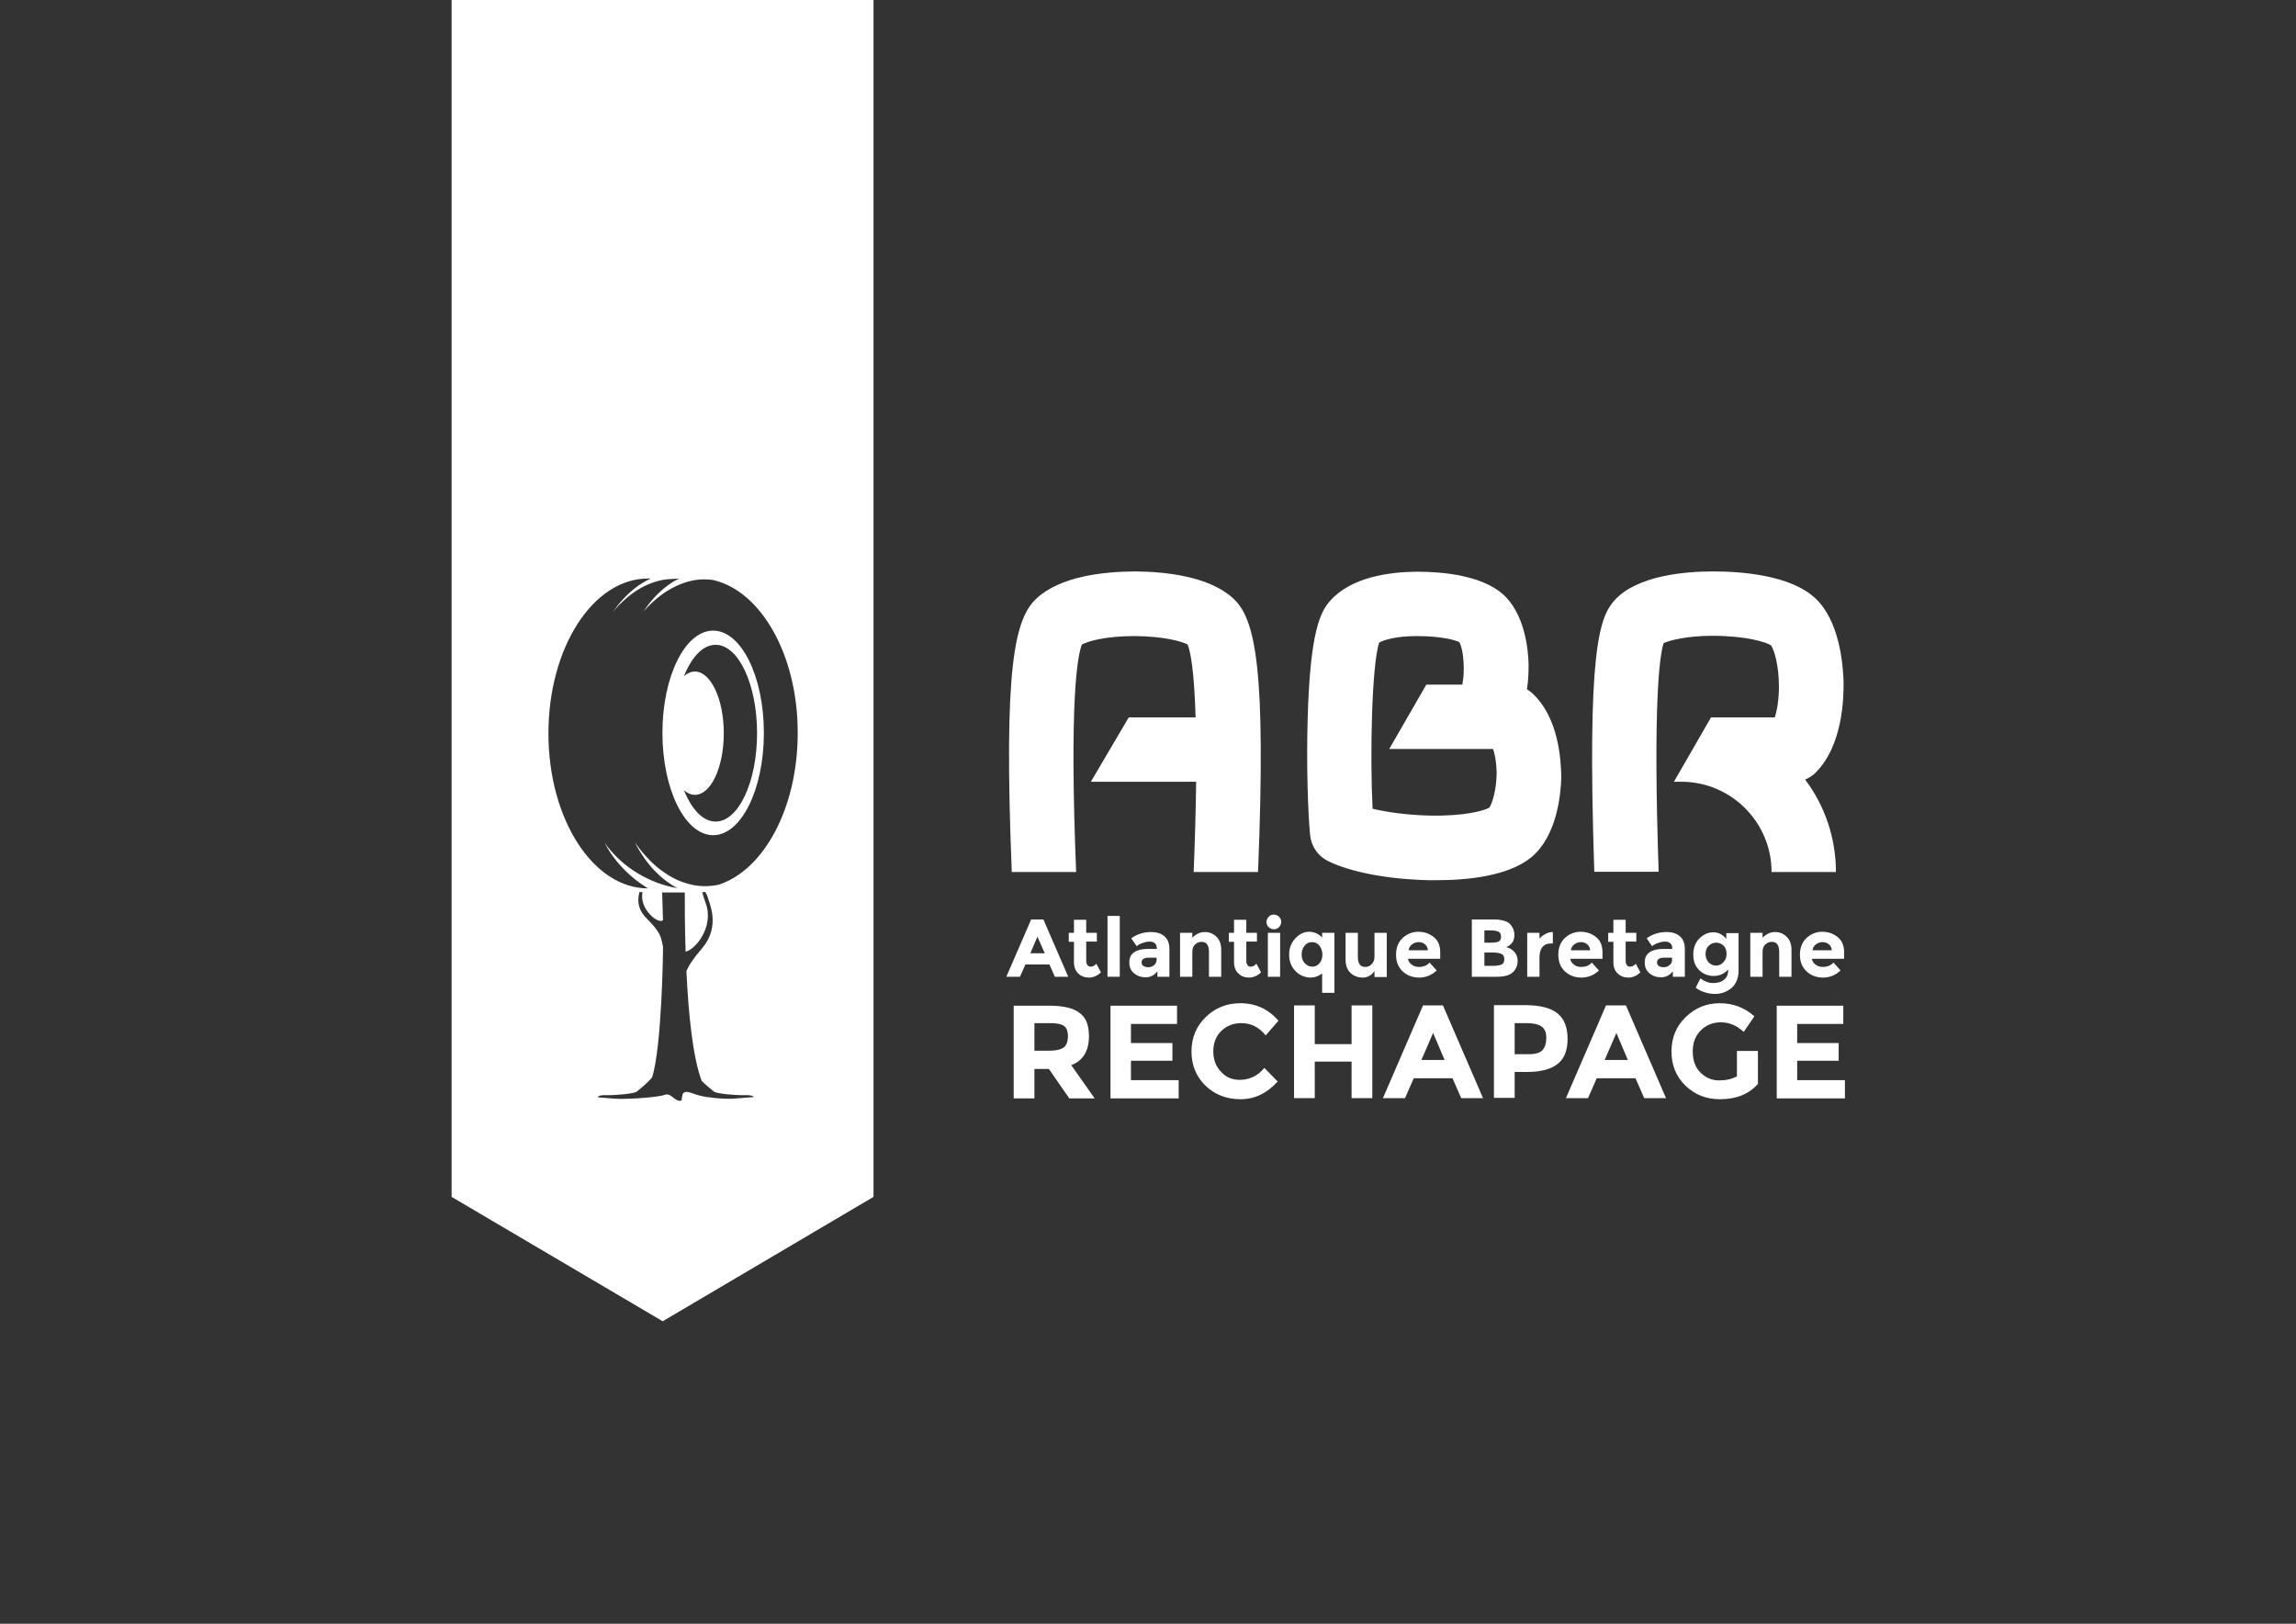 <?xml version="1.0" encoding="utf-8"?>
<!-- Generator: Adobe Illustrator 22.0.1, SVG Export Plug-In . SVG Version: 6.00 Build 0)  -->
<!DOCTYPE svg PUBLIC "-//W3C//DTD SVG 1.1//EN" "http://www.w3.org/Graphics/SVG/1.1/DTD/svg11.dtd">
<svg version="1.1" id="Calque_1" xmlns="http://www.w3.org/2000/svg" xmlns:xlink="http://www.w3.org/1999/xlink" x="0px" y="0px"
	 viewBox="0 0 841.9 595.3" enable-background="new 0 0 841.9 595.3" xml:space="preserve">
<rect x="0" y="0" width="841.9" height="595.3" fill="#333333" stroke="none"/>
<path fill="#FFFFFF" d="M394.6,319.7c-2.5-62.4,0.4-79,2.1-83.4c2.2-1.2,8.6-3.1,19.2-3.1h0.3c10.6,0.1,17,1.9,19.3,3.1
	c1,2.6,2.4,9.3,2.9,26.7h-24.5l-13.9,23.6h38.6c-0.1,9.3-0.4,20.2-0.9,33.1h23.6c3-74.6-0.9-92.9-9.2-100.4
	c-8.7-7.9-24.2-9.7-35.8-9.8h-0.4c-11.5,0.1-27,1.8-35.7,9.8c-8.3,7.5-12.2,25.8-9.2,100.4H394.6z"/>
<path fill="#FFFFFF" d="M561.8,254.1c-0.6-0.5-1.2-1-1.9-1.4c0.6-3.7,0.6-7,0.6-9.1c-0.1-5.5-1.4-18.9-9.7-26
	c-7.7-6.5-21.1-8-31.1-8l-0.3,0c-10.2,0.1-23.9,2-31.6,10.6c-3.5,3.9-7.4,10.8-8.3,43.2c-0.5,16.9,0.1,34.7,0.9,42.8
	c0.4,4.1,2.9,7.7,6.6,9.5c8.3,4.1,22.2,6.7,37.2,7c0.8,0,1.7,0,2.6,0c11.7,0,26.4-1.6,34.7-8.4c9.4-7.8,10.8-22.9,11-29.1
	C572.4,278.9,571.7,263.2,561.8,254.1z M546.1,296.1c-1.8,1.1-9.2,3.2-22.1,2.9c-8.3-0.2-15.6-1.3-20.7-2.5c-1-20-0.3-52.6,2.4-60.9
	c1.7-1,6.3-2.4,13.7-2.4l0.2,0c9.1,0,14,1.5,15.5,2.2c1.7,3.1,2.1,10.9,1.1,15.6H523l-13.6,23.6v0h38.1c0.7,2,1.2,5,1.3,8.8
	C548.7,289.9,547.1,294.7,546.1,296.1z"/>
<path fill="#FFFFFF" d="M608.2,319.7c-2.1-61.6,0.3-79,1.8-83.9c2.4-1.1,8.6-2.7,18-2.7c12.4,0,19.8,2.4,21.4,3.5
	c1.1,1.5,2.9,7.2,2.9,15.1c0,4.9-0.7,8.7-1.5,11.3h-23.4l-13.6,23.6h2.7c18.2,0,33.1,14.8,33.1,33.1h23.6c0-12.7-4.2-24.5-11.3-33.9
	c1.5-0.6,2.9-1.5,4-2.7c9.6-9.7,10.2-26.5,10.1-33.2c-0.2-6.5-1.5-22.4-10.5-30.7c-9.3-8.5-27.4-9.7-37.4-9.7
	c-9.9,0-27.7,1.4-36,10.5c-5.7,6.3-10.2,18.2-7.5,99.6H608.2z"/>
<g>
	<path fill="#FFFFFF" d="M386.8,358.1l-2-4.5H376l-2,4.5h-5l9.1-21h4.5l9.1,21H386.8z M380.4,343.4l-2.6,6.1h5.3L380.4,343.4z"/>
	<path fill="#FFFFFF" d="M398.3,345.2v7.2c0,0.6,0.2,1.1,0.5,1.5c0.3,0.4,0.7,0.5,1.1,0.5c0.8,0,1.6-0.4,2.1-1.1l1.7,3.2
		c-1.4,1.3-2.9,1.9-4.4,1.9c-1.6,0-2.9-0.5-3.9-1.5c-1.1-1-1.6-2.4-1.6-4.2v-7.4h-1.9V342h1.9v-4.8h4.5v4.8h3.9v3.2H398.3z"/>
	<path fill="#FFFFFF" d="M410.6,358.1h-4.5v-22.3h4.5V358.1z"/>
	<path fill="#FFFFFF" d="M428.6,358.1h-4.2v-2c-1.2,1.5-2.6,2.2-4.3,2.2s-3.1-0.5-4.3-1.5c-1.2-1-1.7-2.3-1.7-4s0.6-2.9,1.8-3.7
		c1.2-0.8,2.8-1.2,4.9-1.2h3.4v-0.1c0-1.7-0.9-2.6-2.7-2.6c-0.8,0-1.6,0.2-2.5,0.5c-0.9,0.3-1.6,0.7-2.2,1.2l-2-2.9
		c2.1-1.5,4.5-2.3,7.3-2.3c2,0,3.6,0.5,4.8,1.5c1.2,1,1.9,2.5,1.9,4.7V358.1z M424.1,351.9v-0.8h-2.8c-1.8,0-2.7,0.6-2.7,1.7
		c0,0.6,0.2,1,0.6,1.3c0.4,0.3,1,0.5,1.8,0.5s1.5-0.2,2.1-0.7C423.7,353.4,424.1,352.8,424.1,351.9z"/>
	<path fill="#FFFFFF" d="M437.2,349.1v9h-4.5V342h4.5v1.8c1.4-1.4,2.9-2.1,4.6-2.1c1.7,0,3.1,0.6,4.3,1.8c1.2,1.2,1.7,2.8,1.7,4.8
		v9.8h-4.5V349c0-2.5-0.9-3.7-2.7-3.7c-0.9,0-1.7,0.3-2.4,1C437.5,346.9,437.2,347.8,437.2,349.1z"/>
	<path fill="#FFFFFF" d="M457,345.2v7.2c0,0.6,0.2,1.1,0.5,1.5c0.3,0.4,0.7,0.5,1.1,0.5c0.8,0,1.6-0.4,2.1-1.1l1.7,3.2
		c-1.4,1.3-2.9,1.9-4.4,1.9c-1.6,0-2.9-0.5-3.9-1.5c-1.1-1-1.6-2.4-1.6-4.2v-7.4h-1.9V342h1.9v-4.8h4.5v4.8h3.9v3.2H457z"/>
	<path fill="#FFFFFF" d="M465.2,339.9c-0.5-0.5-0.8-1.1-0.8-1.9c0-0.7,0.3-1.4,0.8-1.9s1.1-0.8,1.9-0.8c0.7,0,1.4,0.3,1.9,0.8
		c0.5,0.5,0.8,1.1,0.8,1.9c0,0.7-0.3,1.4-0.8,1.9c-0.5,0.5-1.1,0.8-1.9,0.8C466.4,340.7,465.7,340.4,465.2,339.9z M469.4,358.1h-4.5
		V342h4.5V358.1z"/>
	<path fill="#FFFFFF" d="M475,356c-1.5-1.6-2.3-3.5-2.3-6s0.8-4.4,2.3-6c1.5-1.6,3.2-2.4,5-2.4c1.8,0,3.5,0.7,4.8,2.1V342h4.5v22
		h-4.5v-7.1c-1.3,1-2.7,1.5-4.4,1.5C478.4,358.3,476.6,357.6,475,356z M477.3,350c0,1.3,0.4,2.4,1.2,3.2c0.8,0.8,1.7,1.2,2.7,1.2
		c1,0,1.9-0.4,2.6-1.2c0.7-0.8,1.1-1.9,1.1-3.2s-0.4-2.4-1.1-3.3c-0.7-0.9-1.6-1.3-2.7-1.3s-2,0.4-2.7,1.3
		C477.6,347.6,477.3,348.7,477.3,350z"/>
	<path fill="#FFFFFF" d="M504,350.7V342h4.5v16.2H504V356c-1.1,1.6-2.6,2.4-4.3,2.4c-1.8,0-3.3-0.6-4.5-1.7
		c-1.2-1.1-1.8-2.8-1.8-4.9V342h4.5v8.8c0,2.5,0.9,3.7,2.7,3.7c0.9,0,1.7-0.3,2.3-1C503.7,352.8,504,351.9,504,350.7z"/>
	<path fill="#FFFFFF" d="M526.8,355.8c-1.8,1.7-4,2.6-6.4,2.6c-2.5,0-4.5-0.8-6.1-2.3c-1.6-1.5-2.4-3.5-2.4-6.1
		c0-2.5,0.8-4.6,2.4-6.1c1.6-1.5,3.6-2.3,5.8-2.3c2.2,0,4.1,0.7,5.7,2c1.6,1.3,2.3,3.2,2.3,5.5v2.4h-11.8c0.1,0.9,0.6,1.6,1.4,2.2
		c0.8,0.6,1.7,0.8,2.6,0.8c1.6,0,2.9-0.5,3.9-1.6L526.8,355.8z M522.5,346.2c-0.6-0.5-1.4-0.8-2.3-0.8c-0.9,0-1.7,0.3-2.4,0.8
		c-0.7,0.5-1.2,1.3-1.3,2.2h7.1C523.5,347.4,523.1,346.7,522.5,346.2z"/>
	<path fill="#FFFFFF" d="M548.9,358.1h-9.2v-21h8.2c1.4,0,2.6,0.2,3.7,0.5c1,0.3,1.8,0.8,2.3,1.4c0.9,1.1,1.4,2.3,1.4,3.7
		c0,1.6-0.5,2.9-1.6,3.7c-0.4,0.3-0.6,0.5-0.7,0.5c-0.1,0.1-0.4,0.2-0.8,0.3c1.3,0.3,2.3,0.9,3.1,1.8c0.8,0.9,1.2,2,1.2,3.3
		c0,1.5-0.5,2.8-1.5,3.9C553.8,357.5,551.8,358.1,548.9,358.1z M544.4,345.6h2.2c1.3,0,2.3-0.1,2.9-0.4c0.6-0.3,0.9-0.9,0.9-1.8
		s-0.3-1.5-0.9-1.8c-0.6-0.3-1.6-0.5-2.9-0.5h-2.3V345.6z M544.4,354.1h3.2c1.3,0,2.3-0.2,3-0.5c0.7-0.3,1-1,1-2
		c0-1-0.4-1.6-1.1-1.9c-0.7-0.3-1.8-0.5-3.4-0.5h-2.8V354.1z"/>
	<path fill="#FFFFFF" d="M568.5,345.9c-1.3,0-2.3,0.5-3,1.4s-1,2.2-1,3.8v7H560V342h4.5v2.1c0.6-0.7,1.3-1.2,2.2-1.7
		c0.9-0.5,1.8-0.7,2.7-0.7l0,4.2H568.5z"/>
	<path fill="#FFFFFF" d="M586.3,355.8c-1.8,1.7-4,2.6-6.4,2.6c-2.5,0-4.5-0.8-6.1-2.3c-1.6-1.5-2.4-3.5-2.4-6.1
		c0-2.5,0.8-4.6,2.4-6.1c1.6-1.5,3.6-2.3,5.8-2.3c2.2,0,4.1,0.7,5.7,2s2.3,3.2,2.3,5.5v2.4h-11.8c0.1,0.9,0.6,1.6,1.4,2.2
		c0.8,0.6,1.7,0.8,2.6,0.8c1.6,0,2.9-0.5,3.9-1.6L586.3,355.8z M582,346.2c-0.6-0.5-1.4-0.8-2.3-0.8c-0.9,0-1.7,0.3-2.4,0.8
		c-0.7,0.5-1.2,1.3-1.3,2.2h7.1C583,347.4,582.6,346.7,582,346.2z"/>
	<path fill="#FFFFFF" d="M596.1,345.2v7.2c0,0.6,0.2,1.1,0.5,1.5c0.3,0.4,0.7,0.5,1.1,0.5c0.8,0,1.6-0.4,2.1-1.1l1.7,3.2
		c-1.4,1.3-2.9,1.9-4.4,1.9c-1.6,0-2.9-0.5-3.9-1.5c-1.1-1-1.6-2.4-1.6-4.2v-7.4h-1.9V342h1.9v-4.8h4.5v4.8h3.9v3.2H596.1z"/>
	<path fill="#FFFFFF" d="M617.6,358.1h-4.2v-2c-1.2,1.5-2.6,2.2-4.3,2.2c-1.7,0-3.1-0.5-4.3-1.5c-1.2-1-1.7-2.3-1.7-4
		s0.6-2.9,1.8-3.7c1.2-0.8,2.8-1.2,4.9-1.2h3.4v-0.1c0-1.7-0.9-2.6-2.7-2.6c-0.8,0-1.6,0.2-2.5,0.5c-0.9,0.3-1.6,0.7-2.2,1.2l-2-2.9
		c2.1-1.5,4.5-2.3,7.3-2.3c2,0,3.6,0.5,4.8,1.5c1.2,1,1.9,2.5,1.9,4.7V358.1z M613.1,351.9v-0.8h-2.8c-1.8,0-2.7,0.6-2.7,1.7
		c0,0.6,0.2,1,0.6,1.3c0.4,0.3,1,0.5,1.8,0.5c0.8,0,1.5-0.2,2.1-0.7C612.8,353.4,613.1,352.8,613.1,351.9z"/>
	<path fill="#FFFFFF" d="M633.7,355.4c-1.4,1.6-3.2,2.4-5.3,2.4c-2.1,0-3.9-0.7-5.3-2.1c-1.5-1.4-2.2-3.3-2.2-5.7
		c0-2.4,0.7-4.4,2.2-5.9c1.5-1.5,3.2-2.3,5.1-2.3c1.9,0,3.5,0.8,4.8,2.4v-2.1h4.5V356c0,1.4-0.3,2.7-0.8,3.8c-0.5,1.1-1.2,2-2,2.6
		c-1.7,1.3-3.6,2-5.9,2c-1.2,0-2.4-0.2-3.7-0.6c-1.3-0.4-2.3-0.9-3.3-1.7l1.7-3.4c1.5,1.1,3,1.7,4.7,1.7c1.7,0,3-0.4,3.9-1.2
		C633.2,358.5,633.7,357.2,633.7,355.4z M633.1,349.7c0-1.3-0.4-2.3-1.1-3c-0.7-0.7-1.6-1.1-2.7-1.1s-2,0.4-2.7,1.1
		c-0.8,0.7-1.2,1.8-1.2,3c0,1.3,0.4,2.3,1.1,3.1c0.8,0.8,1.7,1.2,2.7,1.2c1.1,0,2-0.4,2.7-1.2C632.7,352,633.1,351,633.1,349.7z"/>
	<path fill="#FFFFFF" d="M646.3,349.1v9h-4.5V342h4.5v1.8c1.4-1.4,2.9-2.1,4.6-2.1c1.7,0,3.1,0.6,4.3,1.8c1.2,1.2,1.7,2.8,1.7,4.8
		v9.8h-4.5V349c0-2.5-0.9-3.7-2.7-3.7c-0.9,0-1.7,0.3-2.4,1C646.6,346.9,646.3,347.8,646.3,349.1z"/>
	<path fill="#FFFFFF" d="M674.9,355.8c-1.8,1.7-4,2.6-6.4,2.6c-2.5,0-4.5-0.8-6.1-2.3c-1.6-1.5-2.4-3.5-2.4-6.1
		c0-2.5,0.8-4.6,2.4-6.1c1.6-1.5,3.6-2.3,5.8-2.3c2.2,0,4.1,0.7,5.7,2c1.6,1.3,2.3,3.2,2.3,5.5v2.4h-11.8c0.1,0.9,0.6,1.6,1.4,2.2
		c0.8,0.6,1.7,0.8,2.6,0.8c1.6,0,2.9-0.5,3.9-1.6L674.9,355.8z M670.6,346.2c-0.6-0.5-1.4-0.8-2.3-0.8c-0.9,0-1.7,0.3-2.4,0.8
		c-0.7,0.5-1.2,1.3-1.3,2.2h7.1C671.6,347.4,671.2,346.7,670.6,346.2z"/>
	<path fill="#FFFFFF" d="M399.3,379.9c0,5.4-2.2,9-6.5,10.6l8.6,12.2h-9.3l-7.5-10.8h-5.3v10.8h-7.6v-34h12.9
		c5.3,0,9.1,0.9,11.3,2.7C398.2,373,399.3,375.9,399.3,379.9z M390.2,383.9c0.9-0.8,1.4-2.2,1.4-4s-0.5-3.1-1.5-3.8
		c-1-0.7-2.7-1-5.1-1h-5.7v10.1h5.5C387.5,385.2,389.2,384.7,390.2,383.9z"/>
	<path fill="#FFFFFF" d="M431.6,368.6v6.8h-16.9v7h15.2v6.5h-15.2v7.1h17.5v6.7h-25v-34H431.6z"/>
	<path fill="#FFFFFF" d="M454.5,395.9c3.7,0,6.8-1.5,9.1-4.4l4.9,5c-3.9,4.3-8.4,6.5-13.6,6.5c-5.2,0-9.5-1.7-12.9-5
		c-3.4-3.3-5.1-7.5-5.1-12.5c0-5,1.7-9.2,5.2-12.6s7.7-5.1,12.7-5.1c5.6,0,10.2,2.1,14,6.4l-4.7,5.4c-2.4-3-5.4-4.5-8.9-4.5
		c-2.9,0-5.3,0.9-7.3,2.8c-2,1.9-3,4.4-3,7.5c0,3.2,1,5.7,2.9,7.6C449.5,394.9,451.8,395.9,454.5,395.9z"/>
	<path fill="#FFFFFF" d="M495.6,368.6h7.6v34h-7.6v-13.4h-13.5v13.4h-7.6v-34h7.6v14.2h13.5V368.6z"/>
	<path fill="#FFFFFF" d="M535.8,402.6l-3.2-7.3h-14.2l-3.2,7.3h-8.1l14.7-34h7.3l14.7,34H535.8z M525.5,378.7l-4.3,9.9h8.5
		L525.5,378.7z"/>
	<path fill="#FFFFFF" d="M571.2,371.6c2.4,2,3.6,5.1,3.6,9.3c0,4.2-1.2,7.3-3.7,9.2c-2.4,1.9-6.2,2.9-11.2,2.9h-4.5v9.5h-7.6v-34h12
		C565,368.6,568.8,369.6,571.2,371.6z M565.6,385c0.9-1,1.4-2.5,1.4-4.5c0-2-0.6-3.4-1.8-4.2c-1.2-0.8-3-1.2-5.5-1.2h-4.3v11.4h5.1
		C563,386.5,564.7,386,565.6,385z"/>
	<path fill="#FFFFFF" d="M602.9,402.6l-3.2-7.3h-14.2l-3.2,7.3h-8.1l14.7-34h7.3l14.7,34H602.9z M592.7,378.7l-4.3,9.9h8.5
		L592.7,378.7z"/>
	<path fill="#FFFFFF" d="M637,385.3h7.6v12.1c-3.4,3.8-8,5.6-14,5.6c-5,0-9.2-1.7-12.6-5c-3.4-3.3-5.1-7.5-5.1-12.5
		c0-5,1.7-9.2,5.2-12.6c3.5-3.4,7.6-5.1,12.5-5.1c4.9,0,9.1,1.6,12.7,4.8l-3.9,5.7c-1.5-1.3-2.9-2.2-4.2-2.7
		c-1.3-0.5-2.7-0.8-4.2-0.8c-2.9,0-5.3,1-7.3,2.9c-2,2-3,4.5-3,7.8c0,3.2,0.9,5.8,2.8,7.7c1.9,1.9,4.2,2.9,6.8,2.9
		c2.6,0,4.8-0.5,6.6-1.5V385.3z"/>
	<path fill="#FFFFFF" d="M675.9,368.6v6.8H659v7h15.2v6.5H659v7.1h17.5v6.7h-25v-34H675.9z"/>
</g>
<path fill="#FFFFFF" d="M320.3,0v438.8L243,484.4l-77.4-45.6V0H320.3z M273,401.5c-3.1,0.1-10.2-0.5-11.2-1.3
	c-0.7-0.6-2.7-2.1-4.5-3.9c-3.3-8.7-4.9-25-5.6-40.3c0.9-2.1,2.5-4.6,5.8-8.4c6.9-8.2,2.4-16.8,2.1-18.4c-0.1-0.5-0.5-1.4-1-2.2
	c-0.4,0-0.7,0.1-1.1,0.1c0.2,0.9,0.6,2.2,1.3,4.1c3.1,8.7-3.9,17-7.4,17.7c-0.3-8.8-0.3-16.6-0.3-21.7h-8.3
	c0.1,2.7,0.2,6.1,0.3,10.1c-1.4,1.8-8.8-3.8-7.5-10.2c-0.4,0-0.8-0.1-1.1-0.1c-0.7,2.4-1,6.1,2.6,9.7c5.5,5.5,5.2,6.9,6,10.3
	c0.1,0.5-0.4,37.1-4,48c-2,2.4-4.7,4.4-5.6,5.2c-1,0.8-8.1,1.4-11.2,1.3c-3.1-0.1-3.1,0.8-3.1,0.8s1.4,0.1,6.3,0.5
	c1.5,0.1,3.3,0.1,5.1,0c3.1,0,11.4-0.7,13.1-1.4c2.4-0.9,3.3,2.2,5.8,2.2c1.3,0-0.8-4.8,4.3-2.8c0,0,0.1,0,0.1,0
	c0.4,0.2,0.9,0.3,1.4,0.5c1.9,0.6,3.7,0.9,4.8,1c3.4,0.5,7.3,0.7,10,0.4c4.8-0.4,6.3-0.5,6.3-0.5S276.2,401.4,273,401.5z
	 M261.3,212.6c-1-0.1-2.1-0.2-3.1-0.2c-4.2,0-8.3,1.3-12.1,3.4c-3.8,2.1-7.1,5-10.1,8.3c2.5-3.7,5.5-7.1,9.2-9.7
	c1.2-0.9,2.5-1.7,3.9-2.3c-1.6,0.1-3.2,0.2-4.8,0.3c-3.7,0.5-7.4,1.9-10.7,4c-3.3,2.1-6.2,4.8-8.8,7.8c2.3-3.2,5-6.2,8.2-8.7
	c1.7-1.3,3.6-2.5,5.6-3.4h-1c-20.2,0-36.5,25.4-36.5,56.8c0,31.4,16.4,56.8,36.5,56.8h0c-1.8-1.1-3.5-2.3-5.1-3.6
	c-4.5-3.7-8.2-8.1-10.8-13.1c3.3,4.6,7.5,8.4,12.2,11.2c4.5,2.7,9.5,4.6,14.5,5.4c-2.9-1.5-5.5-3.5-7.8-5.8
	c-3.2-3.2-5.7-6.9-7.8-10.9c2.6,3.6,5.5,6.9,8.9,9.6c1.7,1.3,3.5,2.5,5.4,3.5c1.9,1,3.9,1.7,5.9,2.2c3.5,0.9,7.2,0.9,10.7,0.1
	c16.5-5.5,28.8-28.2,28.8-55.5C292.6,240.2,279,216.5,261.3,212.6z M261.5,306.2c-10.3,0-18.6-16.8-18.6-37.5s8.3-37.5,18.6-37.5
	c10.3,0,18.6,16.8,18.6,37.5S271.8,306.2,261.5,306.2z M262.4,236.4c-4.7,0-8.8,4.5-11.6,11.5c1.2-1.1,2.6-1.7,4-1.7
	c5.8,0,10.6,10.1,10.6,22.6c0,12.5-4.7,22.6-10.6,22.6c-1.4,0-2.8-0.6-4-1.7c2.8,7,6.9,11.5,11.6,11.5c8.4,0,15.2-14.5,15.2-32.4
	C277.6,250.9,270.8,236.4,262.4,236.4z"/>
</svg>
